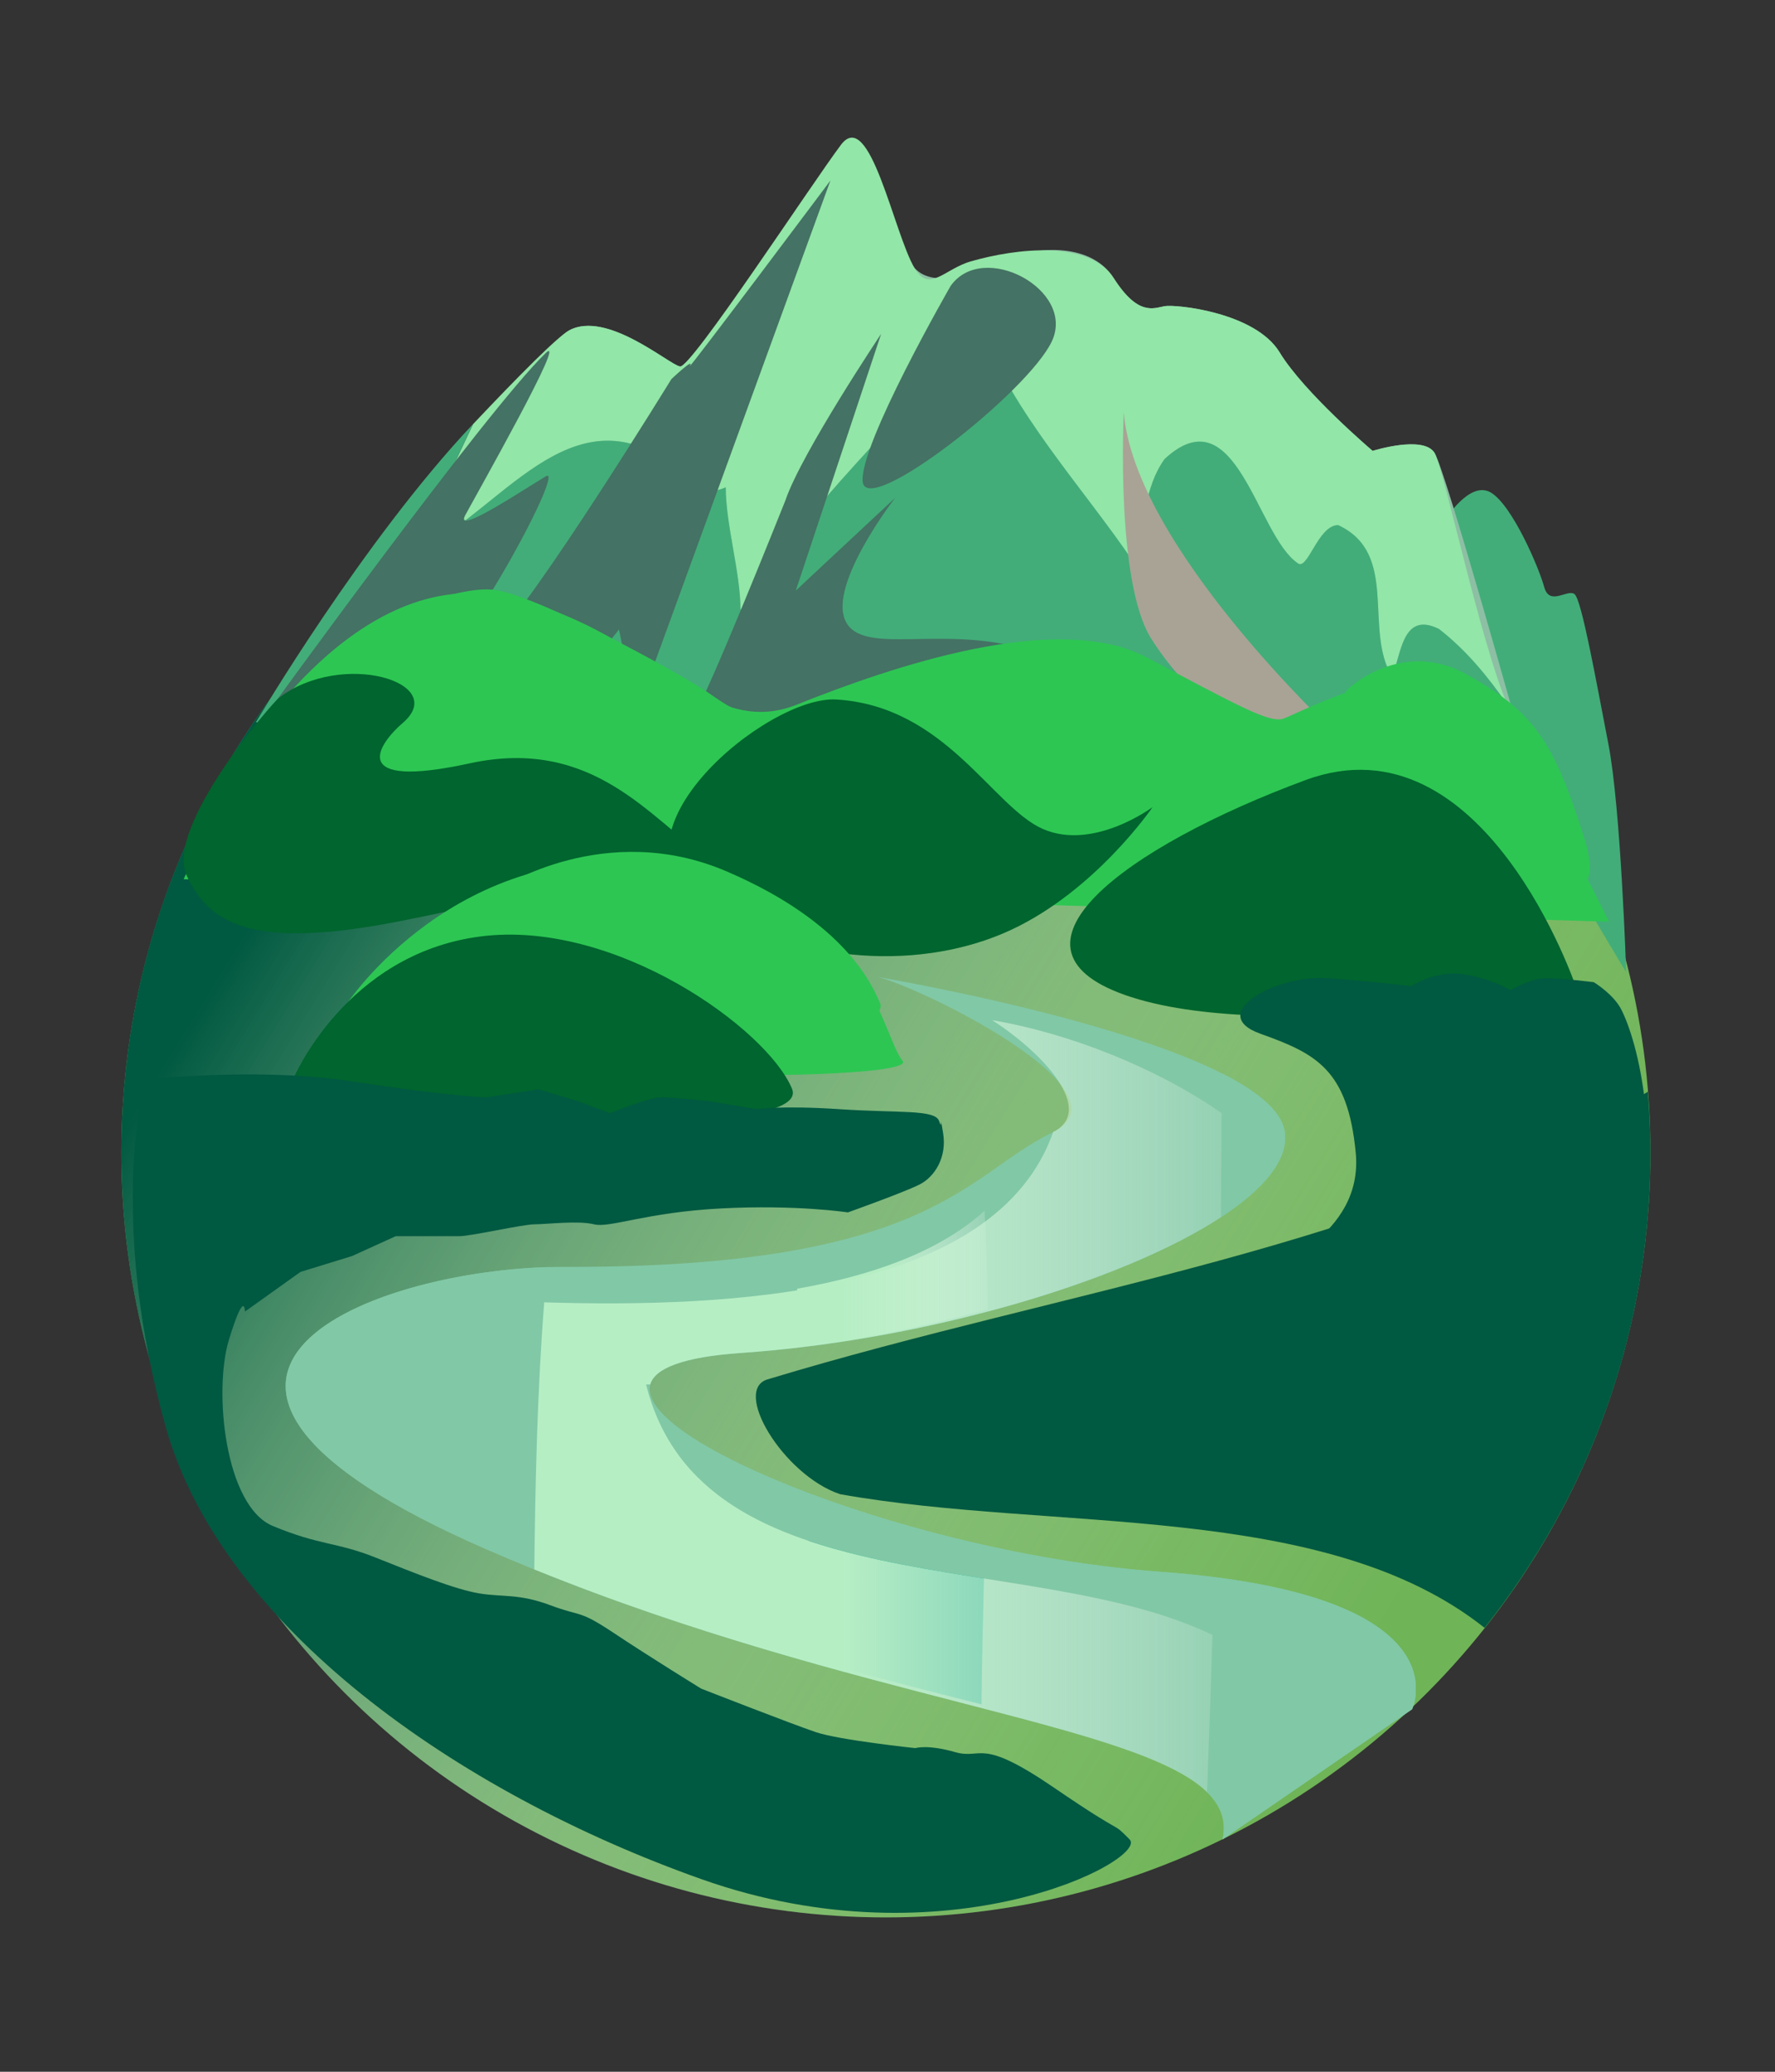 <?xml version="1.0" encoding="UTF-8"?>
<svg xmlns="http://www.w3.org/2000/svg" xmlns:xlink="http://www.w3.org/1999/xlink" viewBox="0 0 510.24 595.28">
  <rect x="0" y="0" width="510.24" height="595.28" fill="#333333" stroke="none"/>
  <defs>
    <linearGradient id="Dégradé_sans_nom_145" x1="92.83" y1="-1193.28" x2="421.59" y2="-1396.34" gradientTransform="translate(0 -962.08) scale(1 -1)" gradientUnits="userSpaceOnUse">
      <stop offset="0" stop-color="#005941"></stop>
      <stop offset=".21" stop-color="#468775" stop-opacity=".72"></stop>
      <stop offset=".54" stop-color="#aac8c0" stop-opacity=".33"></stop>
      <stop offset=".82" stop-color="#e8f0ee" stop-opacity=".09"></stop>
      <stop offset="1" stop-color="#fff" stop-opacity="0"></stop>
    </linearGradient>
    <linearGradient id="Dégradé_sans_nom_139" x1="82.14" y1="-1366.67" x2="407.04" y2="-1366.67" gradientTransform="translate(0 -962.08) scale(1 -1)" gradientUnits="userSpaceOnUse">
      <stop offset="1" stop-color="#81c8a6"></stop>
      <stop offset="1" stop-color="#85c9a9" stop-opacity=".96"></stop>
      <stop offset="1" stop-color="#92cfb2" stop-opacity=".86"></stop>
      <stop offset="1" stop-color="#a6d8c0" stop-opacity=".7"></stop>
      <stop offset="1" stop-color="#c3e5d5" stop-opacity=".47"></stop>
      <stop offset="1" stop-color="#e8f4ee" stop-opacity=".18"></stop>
      <stop offset="1" stop-color="#fff" stop-opacity="0"></stop>
    </linearGradient>
    <linearGradient id="Dégradé_sans_nom_139-2" x1="82.13" y1="-1369.58" x2="157.3" y2="-1369.58" xlink:href="#Dégradé_sans_nom_139"></linearGradient>
    <linearGradient id="Dégradé_sans_nom_139-3" x1="350.97" y1="-1291.14" x2="369.43" y2="-1291.14" xlink:href="#Dégradé_sans_nom_139"></linearGradient>
    <linearGradient id="Dégradé_sans_nom_137" x1="229.13" y1="-1329.47" x2="283.97" y2="-1329.47" gradientTransform="translate(0 -962.08) scale(1 -1)" gradientUnits="userSpaceOnUse">
      <stop offset=".45" stop-color="#b6eec4"></stop>
      <stop offset=".54" stop-color="#c0f0cc" stop-opacity=".86"></stop>
      <stop offset=".86" stop-color="#e4f8e9" stop-opacity=".37"></stop>
      <stop offset="1" stop-color="#f3fcf5" stop-opacity=".17"></stop>
      <stop offset="1" stop-color="#f7fdf9" stop-opacity=".1"></stop>
      <stop offset="1" stop-color="#fff" stop-opacity="0"></stop>
    </linearGradient>
    <linearGradient id="Dégradé_sans_nom_139-4" x1="185.73" y1="-1395.86" x2="349.06" y2="-1395.86" xlink:href="#Dégradé_sans_nom_139"></linearGradient>
    <linearGradient id="Dégradé_sans_nom_139-5" x1="346.98" y1="-1452.91" x2="407.04" y2="-1452.91" xlink:href="#Dégradé_sans_nom_139"></linearGradient>
    <linearGradient id="Dégradé_sans_nom_137-2" x1="153.59" y1="-1366.12" x2="351.15" y2="-1366.12" xlink:href="#Dégradé_sans_nom_137"></linearGradient>
  </defs>
  <g style="isolation:isolate;">
    <g id="Calque_1">
      <circle cx="254.66" cy="331.15" r="219.78" style="fill:#6fb457;"></circle>
      <path d="M223.72,403.23c-.44-7.48,59.76-13.81,129.24-33.85,42.55-12.27,83.67-28.17,120.73-55.67-8.9-113.22-103.52-202.34-219.03-202.34-121.38,0-219.78,98.4-219.78,219.78s98.4,219.78,219.78,219.78c69.74,0,131.85-32.52,172.11-83.18-10.48-11.77-32.16-32.94-66.51-46.37-39.95-15.62-75.1-12.2-90.89-9.67-36.61-2.37-45.49-5.66-45.66-8.48h.01Z" style="fill:url(#Dégradé_sans_nom_145);"></path>
      <path d="M415.2,149.7s7.17-11.78,13.32-8.2c6.15,3.59,13.83,21.52,15.37,27.15,1.54,5.64,6.66.51,8.71,2.05,2.05,1.54,6.15,24.59,9.74,43.04,3.59,18.44,5.12,65.58,5.12,65.58,0,0-32.79-53.28-40.47-77.87-7.68-24.59-11.78-51.75-11.78-51.75h0Z" style="fill:#42ad79;"></path>
      <path d="M73.61,207.49s79.23-106.82,90.04-112.59c10.81-5.77,28.63,9.82,31.81,10.39,3.18.58,31.17-23.67,39.44-34.64,8.27-10.97,22.26,0,27.99,6.35,5.72,6.35,19.08,1.16,26.08-2.31,7-3.46,24.17-5.77,31.17,5.2,7,10.97,11.45,8.66,14.63,8.08,3.18-.58,26.08,1.73,33.08,13.28s26.72,28.29,26.72,28.29c0,0,14.63-4.62,17.81.58,3.18,5.2,23.64,78.53,23.64,78.53l-362.4-1.16h-.01Z" style="fill:#8dbfa4;"></path>
      <path d="M194.77,144.7c-.51.86-.81,1.98-.81,3.47.54-1,.78-2.19.81-3.47Z" style="fill:#8dbfa4;"></path>
      <path d="M394.56,129.55s-19.72-16.74-26.72-28.29c-7-11.55-29.9-13.86-33.08-13.28-3.18.58-7.63,2.89-14.63-8.08-7-10.97-27.93-8.6-41.12-4.78-7.58,2.19-11.86,9.16-16.13,1.89-5.99-10.2-12.86-46.38-21.13-35.41-8.27,10.97-43.12,64.28-46.3,63.7-3.18-.58-20.99-16.17-31.81-10.39-3.25,1.74-14.09,12.6-27.65,26.95-5.88,12.39-11.62,24.78-18.32,37.17,23.47-8.14,44.01-46.13,73.35-27.13,0,0,3.9,7.21,3.75,12.81,2.31-3.86,9.06-2.46,13.85-4.67,0,10.85,4.24,24.42,4.24,35.27,18.99-29.85,45.64-54.27,69.11-81.4,8.8,24.42,29.34,46.13,44.01,67.84,2.93-10.85,2.93-21.71,8.8-29.85,20.54-18.99,26.4,21.71,38.14,29.85,2.93,2.71,5.87-10.85,11.74-10.85,17.6,8.14,7.29,29.85,15.43,43.42,2.71-5.43,2.71-18.99,13.57-13.57,7.91,6.15,14.1,13.73,19.69,21.8-7.69-17.7-18.37-68.13-20.98-72.4-3.18-5.2-17.81-.58-17.81-.58v-.02Z" style="fill:#92e6a7;"></path>
      <path d="M413.66,180.73c-10.85-5.43-10.85,8.14-13.57,13.57-8.14-13.57,2.17-35.27-15.43-43.42-5.87,0-8.8,13.57-11.74,10.85-11.73-8.14-17.6-48.84-38.14-29.85-5.87,8.14-5.87,18.99-8.8,29.85-14.67-21.71-35.21-43.42-44.01-67.84-23.47,27.13-50.12,51.56-69.11,81.4,0-10.85-4.24-24.42-4.24-35.27-4.8,2.22-11.55.82-13.85,4.67-.03,1.27-.27,2.46-.81,3.47,0-1.49.3-2.6.81-3.47.15-5.6-3.75-12.81-3.75-12.81-29.34-18.99-49.88,18.99-73.35,27.13,6.7-12.39,12.44-24.78,18.32-37.17-31.57,33.39-62.39,85.64-62.39,85.64l362.4,1.16s-1.01-2.32-2.66-6.12c-5.6-8.07-11.79-15.65-19.69-21.8h.01Z" style="fill:#42ad79;"></path>
      <path d="M192.98,108.95s-39.22,63.84-51.62,75.62c-12.4,11.78-28.51,21.69-28.51,21.69,0,0,30.37,2.48,41.53-3.1,11.16-5.58,23.55-22.31,23.55-22.31l4.96,24.17,55.83-153.16s-41.72,55.69-40.38,53.22c1.34-2.48-5.36,3.87-5.36,3.87Z" style="fill:#447264;"></path>
      <path d="M156.79,101.51c6.86-6.61-19.7,40.32-23.05,46.52-3.35,6.2,17.86-8.1,23.22-11.2,5.36-3.1-19.89,45.75-37.63,62.56-9.73,9.22-43.04,6.26-43.04,6.26,0,0,63.33-87.58,80.51-104.13h0Z" style="fill:#447264;"></path>
      <path d="M273.26,82.17s-26.33,45.74-25.27,56.25c1.06,10.51,47.31-25.51,54.35-40.3,7.04-14.8-19.75-29.19-29.08-15.95Z" style="fill:#447264;"></path>
      <path d="M225.82,143.66s-22.47,56.4-26.19,61.36c-3.72,4.96,120.87,0,120.87,0,0,0,.62-9.92-24.17-17.97-24.79-8.06-48.35,1.86-53.31-8.68-4.96-10.54,14.3-35.33,14.3-35.33l-28.56,26.65,24.53-73.76s-22.79,34.09-27.48,47.73h.01Z" style="fill:#447264;"></path>
      <path d="M323.04,118.32s-2.43,48.81,7.85,65.12c10.28,16.31,25.78,27.13,25.78,27.13h27.13s-57.85-53.83-60.77-92.26h.01Z" style="fill:#a9a395; isolation:isolate; mix-blend-mode:multiply;"></path>
      <path d="M67.69,220.07s32.56-56.98,75.98-48.84,58.34,42.06,85.47,31.2c27.13-10.85,74.62-27.13,100.4-13.57,25.78,13.57,35.27,18.99,39.35,17.64,4.07-1.36,42.06-21.71,55.63-6.78,13.57,14.92,37.99,65.12,37.99,65.12l-409.73-12.21" style="fill:#2dc653;"></path>
      <path d="M106.2,179.7s22.66-11.12,35.02-10.3c12.36.82,55.21,24.72,61.81,29.25,6.59,4.53,9.07,6.18,11.95,5.77s-12.77,20.6-35.44,8.24c-22.66-12.36-58.92-37.08-73.34-32.96h0Z" style="fill:#2dc653;"></path>
      <path d="M274.31,188.74s34.2-11.54,57.27,2.47c23.07,14.01,34.2,17.31,34.2,17.31,0,0-25.14,14.83-38.73,7.83-13.6-7-40.38-23.49-57.68-22.25-17.3,1.24-8.65-2.06,4.94-5.36h0Z" style="fill:#2dc653;"></path>
      <path d="M386.8,199.04c-1.29.19,15.24-16.07,34.61-5.36,19.37,10.71,25.33,19.22,34.2,47.8,3.71,11.95-.41,18.54-8.24,3.71-7.83-14.83-49.44-47.8-60.57-46.15Z" style="fill:#2dc653;"></path>
      <path d="M80.17,200.52c-1.99,1.52-32.77,37.09-26.56,50.93,6.22,13.84,18.65,21.59,61.03,13.29,42.38-8.3,61.03-16.06,86.46-.55,15.33,9.35,50.29-11.63,52.55-15.5,2.26-3.87-33.9,8.86-50.29-2.22-16.39-11.07-32.77-34.88-68.37-27.13s-26.14-5.69-19.21-11.62c13.56-11.62-17.52-21.04-35.6-7.2h-.01Z" style="fill:#00652e;"></path>
      <path d="M240.39,200.99c-19.79-1.19-68.19,39.11-39.05,58.05,29.14,18.93,64.7,19.56,89.18,8.2,24.48-11.36,40.8-35.33,40.8-35.33,0,0-16.9,12.62-31.47,6.31-14.57-6.31-27.98-35.33-59.45-37.23h-.01Z" style="fill:#00652e;"></path>
      <path d="M453.12,283.84s-26.44-78.69-77.83-59.7c-51.4,18.99-92.52,48.84-49.93,62.41,42.59,13.57,127.76-2.71,127.76-2.71Z" style="fill:#00652e;"></path>
      <path d="M99.69,288.46s31.45-47.81,90.58-40.26c59.13,7.55,62.9,49.06,69.19,56.61,6.29,7.55-178.65,6.29-159.78-16.35h.01Z" style="fill:#2dc653;"></path>
      <path d="M144.03,255.08s30-19.6,64.74-4.75c34.75,14.85,42.17,33.26,44.25,38.01,2.08,4.75-19.6,16.63-29.4,2.97-9.8-13.66-28.81-39.2-54.94-38.01-26.13,1.19-33.56,9.8-33.56,9.8,0,0,4.16-6.24,8.91-8.02Z" style="fill:#2dc653;"></path>
      <path d="M84.32,309.93s15.05-35.83,53.75-40.85c38.7-5.02,82.42,26.52,89.59,43.72,7.17,17.2-137.61,7.17-143.34-2.87h0Z" style="fill:#00652e;"></path>
      <path d="M252.08,280.68c10.68,2.14,74.9,33.01,50.33,44.77-24.57,11.75-34.37,38.89-140.06,38.56-53.68-.17-137.8,30.98-22.43,81.19,115.37,50.21,218.99,50.21,211.51,83.32l54.48-37.39s16.02-33.12-72.64-39.53c-88.66-6.41-197.32-57.5-120.4-62.84,76.91-5.34,159.68-37.68,156.48-63.31-3.2-25.63-117.26-44.77-117.26-44.77h0Z" style="fill:url(#Dégradé_sans_nom_139);"></path>
      <path d="M139.91,445.19c4.58,1.99,9.14,3.9,13.68,5.74.33-29.1,1.03-58.17,3.71-86.85-53.63,1.69-129.22,32.45-17.39,81.11Z" style="fill:url(#Dégradé_sans_nom_139-2);"></path>
      <path d="M369.34,325.44c-.76-6.11-7.83-11.84-18.13-17.04-.03,13.78-.11,27.55-.24,41.33,12.34-8.08,19.34-16.5,18.37-24.29h0Z" style="fill:url(#Dégradé_sans_nom_139-3);"></path>
      <path d="M232.46,442.27c.38,11.51.63,23.02.78,34.56,17.65,4.96,34.1,9.12,48.9,12.89.12-12.16.41-24.34.72-36.51-17.55-2.77-35.02-5.7-50.41-10.94h.01Z" style="fill:#009e81;"></path>
      <path d="M283.03,347.88c-13.05,11.84-32.48,18.66-53.9,22.41.31,5.56.59,11.1.88,16.63,18.6-2.31,37-6.06,53.96-10.74-.13-9.45-.43-18.88-.94-28.29h0Z" style="fill:url(#Dégradé_sans_nom_137);"></path>
      <path d="M333.27,451.6c-69.39-5.02-151.01-37.39-146.36-53.79h-1.18c16,64.02,110.63,46.78,162.82,71.95.17-5.54.36-11.07.51-16.6-4.86-.61-10.1-1.14-15.79-1.55h0Z" style="fill:url(#Dégradé_sans_nom_139-4);"></path>
      <path d="M349.06,453.15c-.58,20.61-1.27,41.21-2.08,61.82,3.98,3.91,5.63,8.31,4.45,13.55l54.48-37.39s14.02-29-56.85-37.98Z" style="fill:url(#Dégradé_sans_nom_139-5);"></path>
      <path d="M185.73,397.8h1.18c1.29-4.56,9.23-7.88,25.96-9.04,53.53-3.72,109.87-20.52,138.11-39.02.09-9.98.13-19.96.17-29.93-18.91-13.12-43.95-22.97-65.97-26.69,15.04,9.62,29.73,25.99,17.57,32.14-16.58,47.06-93.14,50.55-146.31,48.94-1.98,25.39-2.56,51.05-2.85,76.74,91.67,37.18,173.19,44.2,193.39,64.04.59-15.07,1.1-30.14,1.57-45.21-52.19-25.17-146.81-7.93-162.82-71.95v-.02Z" style="fill:url(#Dégradé_sans_nom_137-2);"></path>
      <path d="M473.69,313.71c-75.99,44.91-167.29,56.65-252.75,82.54-10.85,2.71,4.25,27.64,20.53,33.07,61.42,10.97,139.2,1.82,185.3,38.42,29.81-37.51,47.67-84.96,47.67-136.6,0-5.88-.3-11.68-.75-17.44h0Z" style="fill:#005941;"></path>
      <path d="M361.21,367.74c3.42-3.42,30.79-12.54,28.51-36.49-2.28-23.95-11.4-28.51-27.37-34.21-15.97-5.7,4.56-17.1,19.39-15.97,14.82,1.14,23.95,2.28,23.95,2.28,0,0,6.84-4.56,14.82-3.42,7.98,1.14,13.69,4.56,13.69,4.56,0,0,5.7-3.42,10.26-3.42s13.68,1.14,13.68,1.14c0,0,5.7,3.42,7.98,7.98,2.28,4.56,5.36,13.79,6.84,27.37,1.48,13.58-5.7,23.94-12.54,35.35-6.84,11.4-99.21,14.83-99.21,14.83h0Z" style="fill:#005941;"></path>
      <path d="M37.35,310.73s34.21-4.56,63.86,0c29.65,4.56,38.77,4.56,38.77,4.56l14.82-2.28,11.4,3.42,9.12,3.42s11.4-4.56,14.82-4.56,13.68,1.14,13.68,1.14l13.68,2.28s6.84-1.14,23.95,0c17.11,1.14,27.37,0,28.51,3.42,1.14,3.42,0-3.42,1.14,3.42,1.14,6.84-2.28,12.55-6.84,14.83-4.56,2.28-20.53,7.98-20.53,7.98,0,0-14.82-2.28-36.49-1.14s-31.93,5.7-36.49,4.56c-4.56-1.14-13.68,0-17.1,0s-18.25,3.42-21.67,3.42h-18.25l-12.54,5.7-14.82,4.56-15.97,11.4s0-6.84-4.56,7.98-1.14,47.89,12.54,53.6c13.68,5.7,18.25,4.56,29.65,9.12,11.4,4.56,22.8,9.12,29.65,10.26,6.84,1.14,11.4,0,20.53,3.42,9.12,3.42,7.98,1.14,18.25,7.98,10.26,6.84,25.09,15.97,25.09,15.97,0,0,26.23,10.26,33.07,12.54,6.84,2.28,28.51,4.56,28.51,4.56,0,0,3.42-1.14,11.4,1.14,7.98,2.28,6.84-4.56,28.51,10.26,21.67,14.82,15.97,9.12,21.67,14.82,5.7,5.7-52.46,36.49-123.16,11.4-70.7-25.09-137.98-72.98-153.95-130-15.96-57.02-6.84-94.65-6.84-94.65" style="fill:#005941;"></path>
    </g>
  </g>
</svg>
